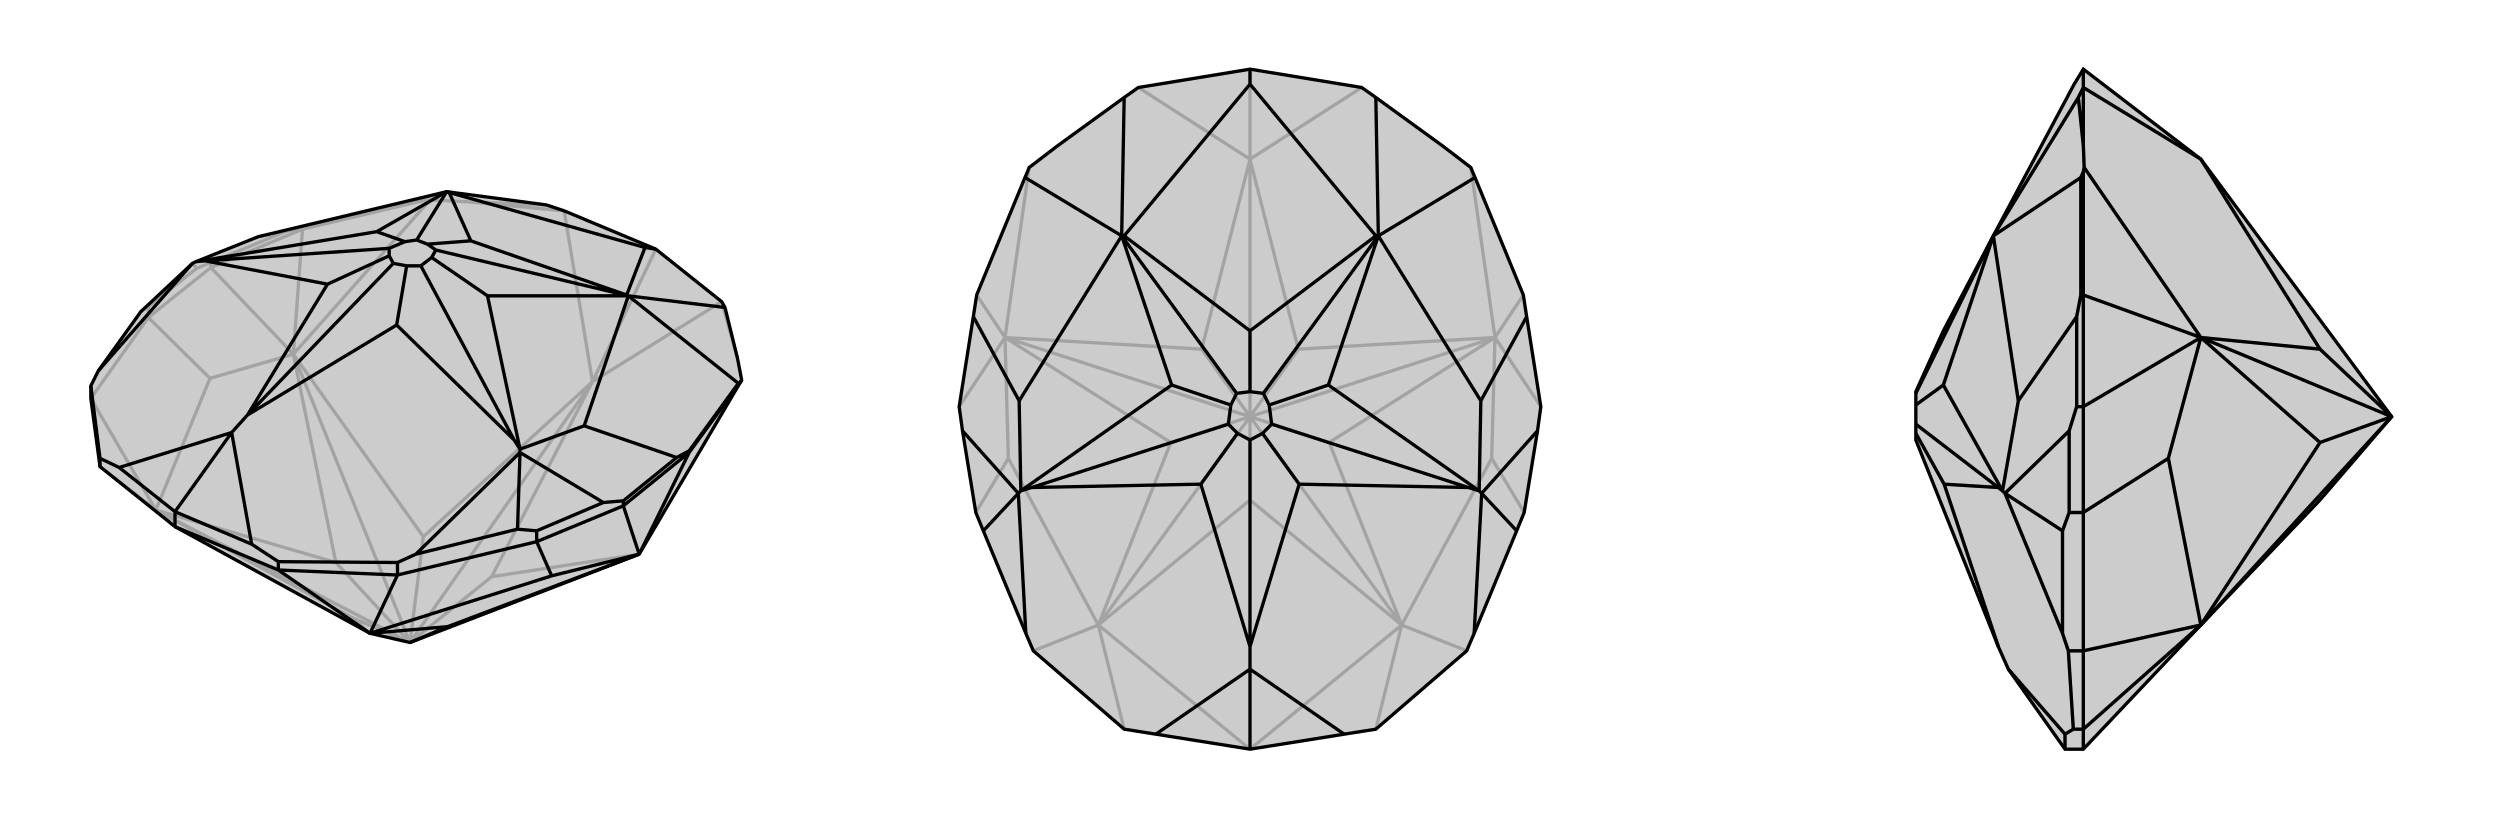 <svg xmlns="http://www.w3.org/2000/svg" viewBox="0 0 3000 1000">
    <g stroke="currentColor" stroke-width="4" fill="none" transform="translate(-8 -31)">
        <path fill="currentColor" stroke="none" fill-opacity=".2" d="M128,591L117,509L117,494L126,476L177,405L239,347L243,345L318,315L544,261L664,277L685,284L795,330L874,393L878,400L893,461L898,487L775,696L500,802L452,791L218,663z" />
<path stroke-opacity=".2" d="M186,412L186,399M261,352L261,346M371,306L371,304M218,663L195,643M128,591L195,643M117,509L186,412M117,509L195,643M186,412L261,352M186,412L260,485M261,352L371,306M261,352L360,456M371,306L519,271M371,306L360,456M685,284L567,273M360,456L524,271M874,393L893,461M260,485L195,643M360,456L260,485M195,643L430,772M452,791L430,772M430,772L500,802M195,643L411,706M195,643L500,802M360,456L411,706M500,802L411,706M360,456L516,675M360,456L500,802M775,696L598,723M685,284L719,489M719,489L874,393M795,330L719,489M719,489L516,675M500,802L516,675M719,489L598,723M500,802L598,723M500,802L719,489M519,271L512,270M567,273L664,277M519,271L524,271M567,273L524,271M371,304L350,309M371,304L512,270M512,270L544,261M261,346L244,353M261,346L350,309M350,309L318,315M186,399L177,405M186,399L244,353M244,353L239,347" />
<path d="M128,591L117,509L117,494L126,476L177,405L239,347L243,345L318,315L544,261L664,277L685,284L795,330L874,393L878,400L893,461L898,487L775,696L500,802L452,791L218,663z" />
<path d="M218,663L218,645M128,591L128,581M342,715L342,705M485,721L485,706M652,681L652,668M756,638L756,632M835,574L835,572M218,663L342,715M342,715L485,721M342,715L452,791M485,721L652,681M485,721L452,791M652,681L756,638M652,681L670,722M756,638L835,574M756,638L775,696M835,574L897,489M835,574L775,696M670,722L452,791M775,696L670,722M452,791L545,783M775,696L545,783M500,802L545,783M782,328L547,262M782,328L760,385M795,330L782,328M897,489L894,491M897,489L898,487M878,400L762,386M835,572L820,580M835,572L894,491M894,491L762,386M756,632L732,634M756,632L820,580M820,580L709,542M652,668L629,666M652,668L732,634M732,634L632,574M629,666L507,696M629,666L632,574M128,581L151,592M128,581L117,494M239,347L126,476M342,705L310,684M342,705L485,706M485,706L507,696M632,574L632,570M632,574L507,696M286,550L305,529M151,592L218,645M151,592L286,550M218,645L310,684M310,684L286,550M218,645L286,550M547,262L573,320M547,262L544,261M760,385L573,320M760,385L762,386M573,320L521,324M709,542L762,386M709,542L632,570M243,345L254,344M243,345L460,309M632,570L625,559M632,570L593,386M254,344L401,372M254,344L475,329M625,559L484,421M625,559L513,350M401,372L305,529M401,372L475,338M305,529L484,421M484,421L496,350M305,529L480,347M544,261L508,319M544,261L460,309M460,309L494,321M762,386L531,331M762,386L593,386M593,386L526,340M521,324L508,319M521,324L531,331M475,329L494,321M513,350L526,340M475,329L475,338M513,350L496,350M475,338L480,347M496,350L480,347M508,319L494,321M531,331L526,340" />
    </g>
    <g stroke="currentColor" stroke-width="4" fill="none" transform="translate(1000 0)">
        <path fill="currentColor" stroke="none" fill-opacity=".2" d="M500,83L634,105L651,117L731,175L765,201L767,206L770,213L828,354L832,380L849,488L845,517L829,615L820,637L769,760L760,781L651,875L613,881L500,899L387,881L349,875L240,781L231,760L180,637L171,615L155,517L151,488L168,380L172,354L230,213L233,206L235,201L269,175L349,117L366,105z" />
<path stroke-opacity=".2" d="M500,899L318,750M500,899L682,750M349,875L318,750M651,875L682,750M240,781L318,750M760,781L682,750M171,615L210,550M829,615L790,550M151,488L206,405M849,488L794,405M172,354L206,405M828,354L794,405M206,405L235,201M794,405L765,201M210,550L318,750M206,405L210,550M790,550L682,750M794,405L790,550M318,750L500,600M682,750L500,600M500,600L500,500M318,750L405,531M318,750L500,500M682,750L595,531M682,750L500,500M206,405L405,531M500,500L405,531M794,405L595,531M500,500L595,531M206,405L442,419M206,405L500,500M794,405L558,419M794,405L500,500M366,105L500,191M500,191L634,105M500,83L500,191M500,191L442,419M500,500L442,419M500,191L558,419M500,500L558,419M500,500L500,191" />
<path d="M500,83L634,105L651,117L731,175L765,201L767,206L770,213L828,354L832,380L849,488L845,517L829,615L820,637L769,760L760,781L651,875L613,881L500,899L387,881L349,875L240,781L231,760L180,637L171,615L155,517L151,488L168,380L172,354L230,213L233,206L235,201L269,175L349,117L366,105z" />
<path d="M500,101L349,283M500,101L651,283M500,83L500,101M349,117L346,283M651,117L654,283M230,213L346,283M770,213L654,283M168,380L223,481M832,380L777,481M155,517L222,592M845,517L778,592M180,637L222,592M820,637L778,592M222,592L225,589M222,592L231,760M778,592L775,589M778,592L769,760M500,803L500,776M387,881L500,803M613,881L500,803M500,899L500,803M349,283L500,397M349,283L346,283M651,283L500,397M651,283L654,283M500,397L500,470M223,481L346,283M223,481L225,589M777,481L654,283M777,481L775,589M225,589L238,585M225,589L406,462M775,589L762,585M775,589L594,462M238,585L441,581M238,585L474,509M762,585L559,581M762,585L526,509M441,581L500,776M441,581L485,520M500,776L559,581M559,581L515,520M500,776L500,528M346,283L484,472M346,283L406,462M406,462L477,486M654,283L516,472M654,283L594,462M594,462L523,486M500,470L484,472M500,470L516,472M474,509L477,486M526,509L523,486M474,509L485,520M526,509L515,520M485,520L500,528M515,520L500,528M484,472L477,486M516,472L523,486" />
    </g>
    <g stroke="currentColor" stroke-width="4" fill="none" transform="translate(2000 0)">
        <path fill="currentColor" stroke="none" fill-opacity=".2" d="M641,750L784,600L870,500L641,191L500,83L489,101L392,283L332,397L299,470L299,472L299,486L299,509L299,520L299,528L398,776L410,803L478,899L500,899z" />
<path stroke-opacity=".2" d="M500,875L488,875M500,781L482,781M500,615L483,615M500,488L492,488M500,354L497,354M500,899L500,875M500,875L500,781M500,875L641,750M500,781L500,615M500,781L641,750M500,615L500,488M500,615L602,550M500,488L500,354M500,488L641,405M500,354L500,206M500,354L641,405M500,105L500,175M641,405L501,201M602,550L641,750M641,405L602,550M641,750L784,531M641,750L870,500M641,405L784,531M870,500L784,531M641,405L784,419M641,405L870,500M500,105L500,83M500,105L641,191M641,191L784,419M870,500L784,419M500,105L494,117M500,206L497,213M500,175L494,117M500,206L501,201M500,175L501,201M494,117L392,283M497,354L492,380M497,354L497,213M497,213L392,283M492,488L483,517M492,488L492,380M492,380L422,481M483,615L475,637M483,615L483,517M483,517L406,592M475,637L475,760M475,637L406,592M488,875L478,881M488,875L482,781M482,781L475,760M406,592L403,589M406,592L475,760M478,881L478,899M478,881L410,803M392,283L392,283M422,481L392,283M422,481L403,589M403,589L398,585M403,589L332,462M398,585L333,581M398,585L299,509M333,581L398,776M333,581L299,520M392,283L299,472M392,283L332,462M332,462L299,486" />
<path d="M641,750L784,600L870,500L641,191L500,83L489,101L392,283L332,397L299,470L299,472L299,486L299,509L299,520L299,528L398,776L410,803L478,899L500,899z" />
<path d="M500,875L488,875M500,781L482,781M500,615L483,615M500,488L492,488M500,354L497,354M500,899L500,875M500,875L500,781M500,875L641,750M500,781L500,615M500,781L641,750M500,615L500,488M500,615L602,550M500,488L500,354M500,488L641,405M500,354L500,206M500,354L641,405M500,105L500,175M641,405L501,201M602,550L641,750M641,405L602,550M641,750L784,531M641,750L870,500M641,405L784,531M870,500L784,531M641,405L784,419M641,405L870,500M500,83L500,105M641,191L500,105M641,191L784,419M870,500L784,419M500,105L494,117M500,206L497,213M500,175L494,117M500,206L501,201M500,175L501,201M494,117L392,283M497,354L492,380M497,354L497,213M497,213L392,283M492,488L483,517M492,488L492,380M492,380L422,481M483,615L475,637M483,615L483,517M483,517L406,592M475,637L475,760M475,637L406,592M488,875L478,881M488,875L482,781M482,781L475,760M406,592L403,589M406,592L475,760M478,899L478,881M478,881L410,803M392,283L392,283M422,481L392,283M422,481L403,589M403,589L398,585M403,589L332,462M398,585L333,581M398,585L299,509M398,776L333,581M333,581L299,520M392,283L299,472M392,283L332,462M332,462L299,486" />
    </g>
</svg>